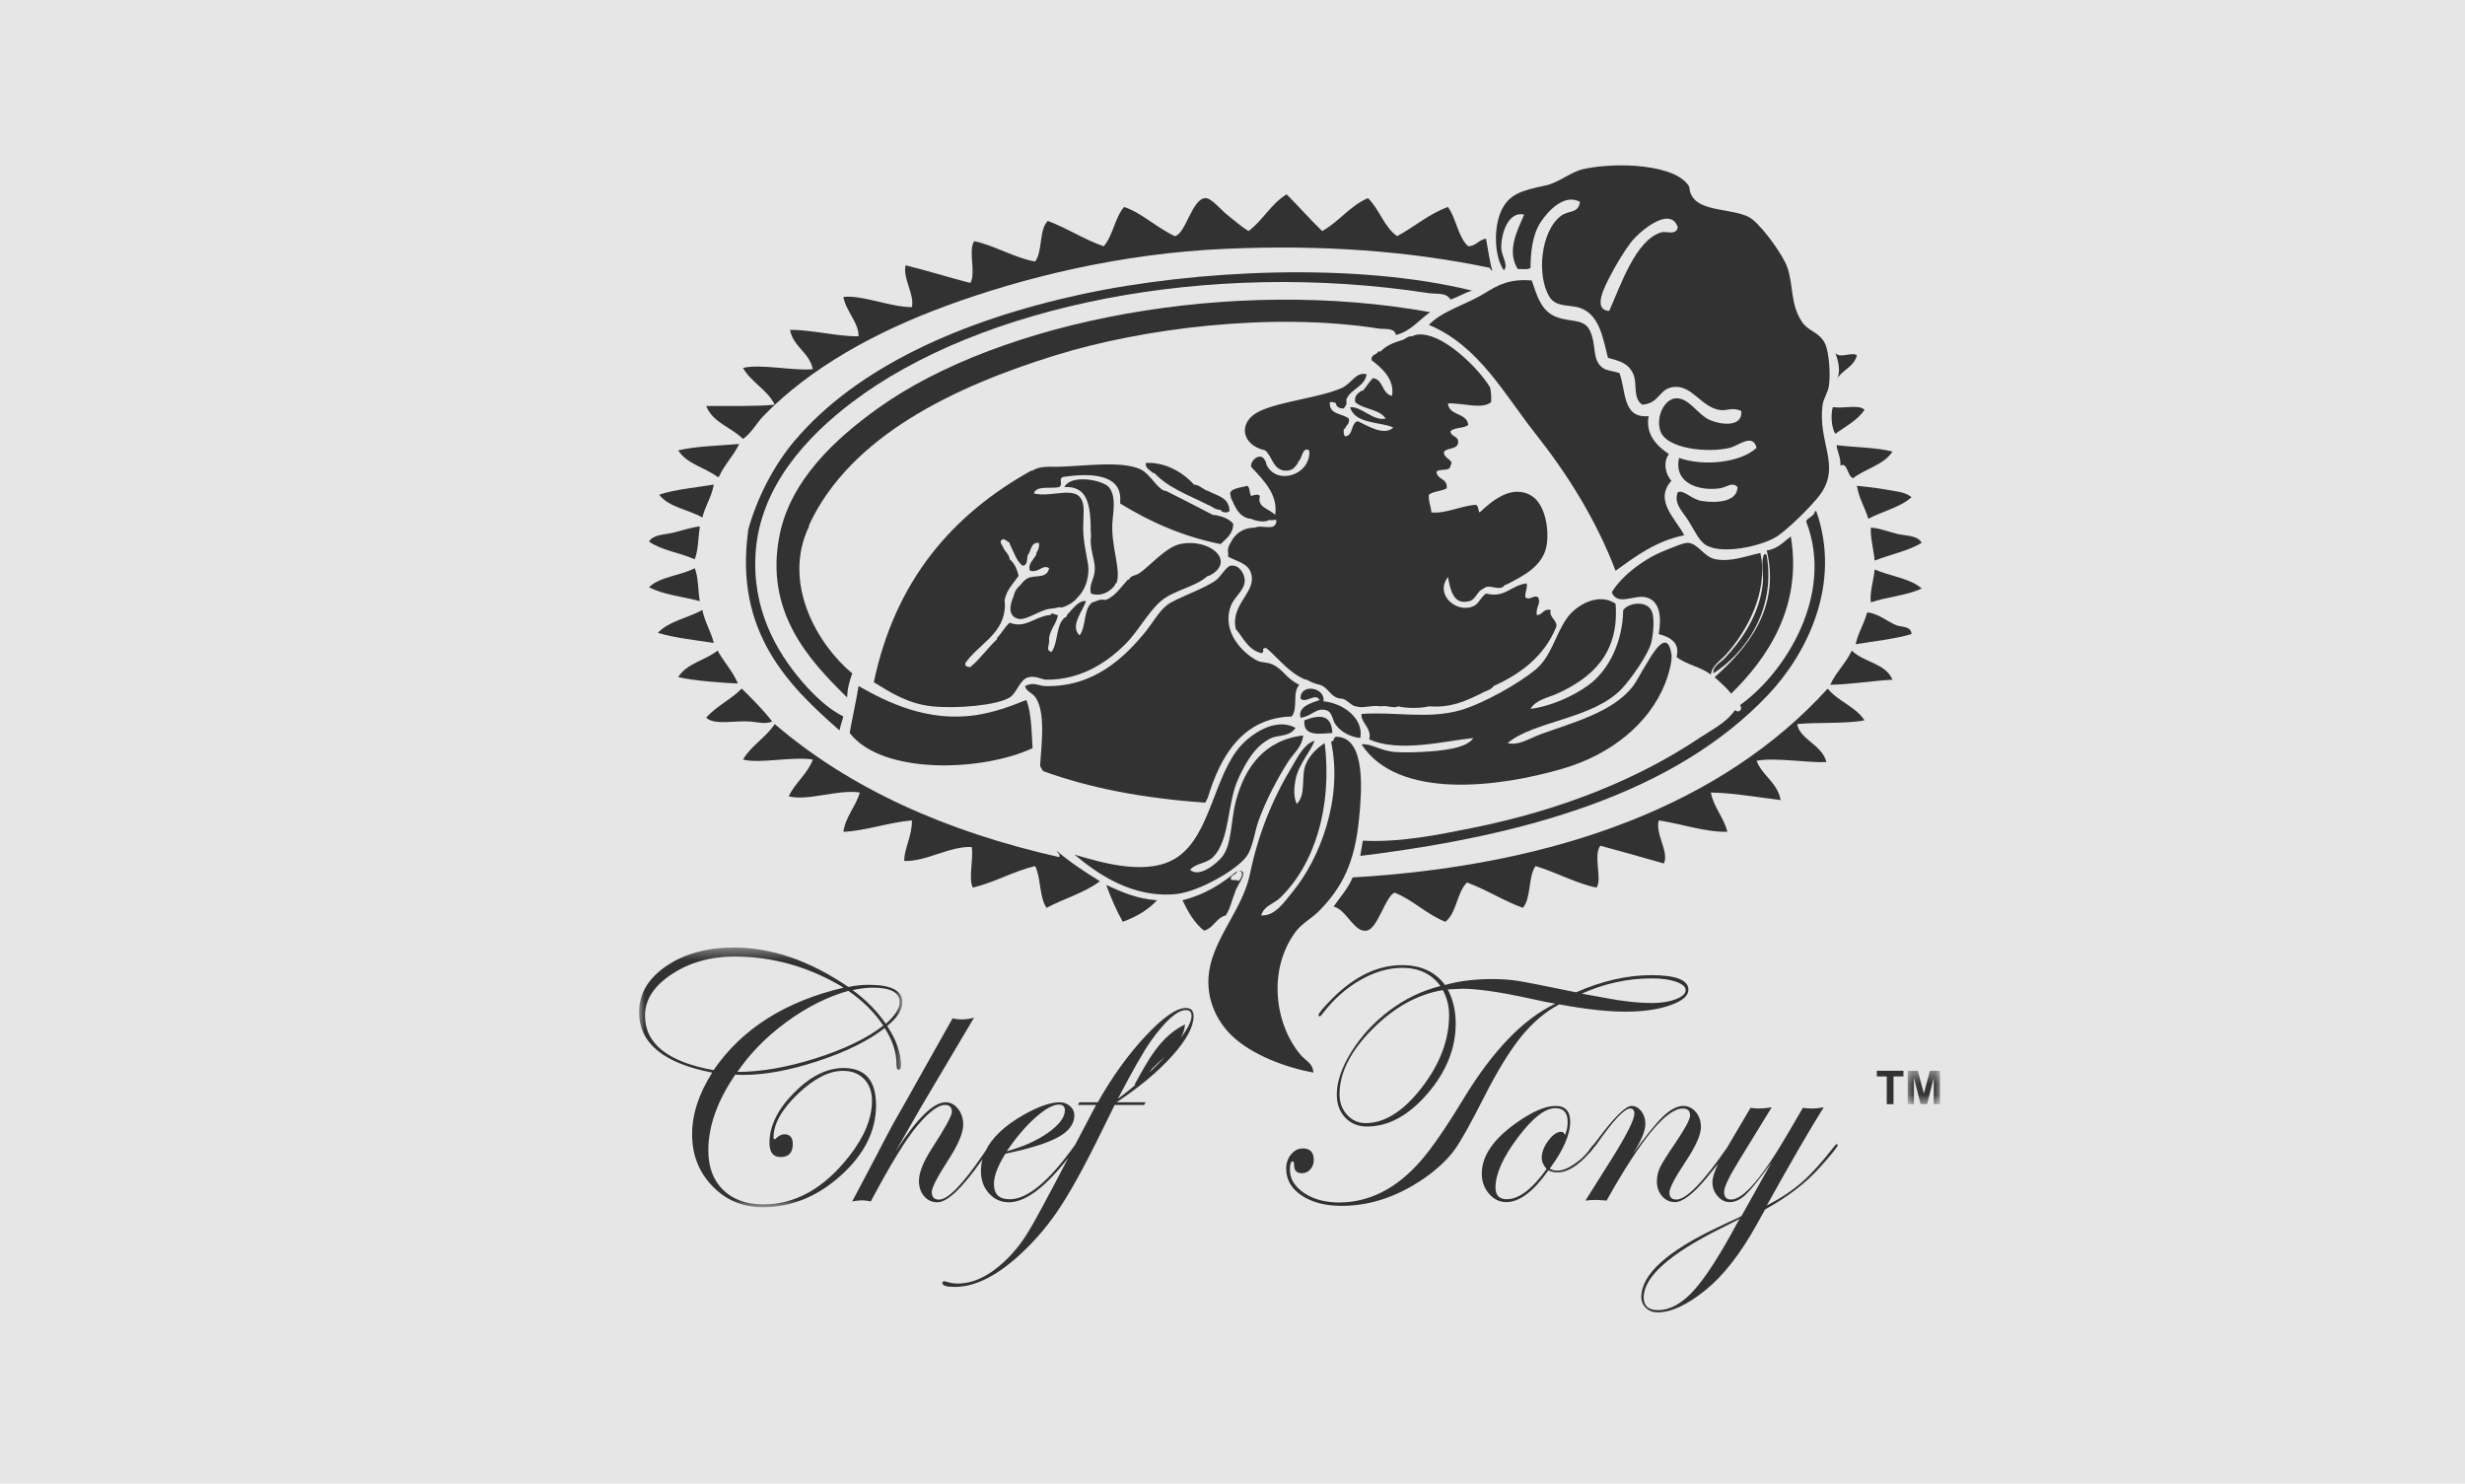 <?xml version="1.0" encoding="UTF-8" standalone="no"?>
<svg width="216px" height="130px" viewBox="0 0 216 130" version="1.1" xmlns="http://www.w3.org/2000/svg" xmlns:xlink="http://www.w3.org/1999/xlink">
    <!-- Generator: Sketch 3.7.2 (28276) - http://www.bohemiancoding.com/sketch -->
    <title>Group 5</title>
    <desc>Created with Sketch.</desc>
    <defs>
        <polygon id="path-1" points="0 0.392 0 23.147 23.074 23.147 23.074 0.392 1.99782943e-20 0.392"></polygon>
        <polygon id="path-3" points="2.945 3.329 2.945 0.403 0.113 0.403 0.113 3.329 2.945 3.329"></polygon>
    </defs>
    <g id="Page-1" stroke="none" stroke-width="1" fill="none" fill-rule="evenodd">
        <g id="Desktop-HD" transform="translate(-743, -1120)">
            <g id="Group-5" transform="translate(743, 1120)">
                <rect id="Rectangle-34" fill="#E6E6E6" x="0" y="0" width="216" height="130"></rect>
                <g id="Page-1" transform="translate(56, 14)">
                    <g id="Group-3" transform="translate(74.69, 0.483)" fill="#323232">
                        <path d="M10.433,9.65 C10.922,8.705 11.689,7.438 12.214,6.763 C12.958,5.805 15.671,3.487 16.332,5.43 C16.161,6.187 15.337,5.741 14.885,5.874 C12.649,6.532 11.33,10.498 10.322,12.759 C8.79,12.676 9.981,10.524 10.433,9.65 M0.862,7.207 C0.854,5.831 1.547,4.002 2.865,4.32 C2.31,5.637 1.292,7.495 2.309,9.094 C2.686,9.065 3.211,9.181 3.422,8.984 C3.435,7.664 3.571,6.12 4.312,4.986 C4.997,3.936 6.439,2.455 7.762,3.209 C7.604,4.263 6.767,3.916 6.092,4.43 C4.282,5.811 3.959,9.726 5.091,11.538 C5.697,12.508 6.958,12.164 7.873,12.537 C9.508,13.203 9.773,15.193 10.211,16.868 C11.28,17.162 12.014,17.349 12.437,18.312 C12.802,19.146 12.361,20.393 13.215,20.977 C14.762,20.868 14.655,19.545 15.998,19.422 C17.569,19.279 18.333,21.096 19.893,21.421 C20.665,21.582 21.017,21.143 21.897,21.532 C22.008,23.058 19.951,22.69 19.114,22.31 C18.03,21.817 17.288,20.312 16.11,20.422 C15.211,20.506 14.423,21.9 14.774,23.198 C15.228,24.878 19.03,25.224 20.895,24.753 C21.659,24.56 22.911,23.452 23.232,24.753 C21.86,26.056 18.602,26.409 16.443,25.641 C15.952,27.827 18.128,28.565 20.005,28.307 C20.572,28.229 21.106,27.697 21.563,28.195 C21.549,29.517 19.686,29.611 18.447,29.417 C17.49,29.267 16.892,28.415 16.332,28.639 C15.939,29.618 16.746,30.343 17.223,31.083 C17.729,31.869 18.128,32.794 18.669,33.193 C20.02,34.19 23.641,33.397 25.013,32.526 C25.908,31.958 28.09,29.829 28.797,28.862 C30.668,26.303 28.563,24.287 29.02,20.977 C29.097,20.422 29.483,19.932 29.576,19.312 C29.726,18.313 29.577,16.352 29.242,15.647 C28.747,14.605 27.808,14.577 27.239,13.759 C26.164,12.214 26.486,10.467 25.903,8.873 C25.562,7.938 23.963,5.64 22.898,4.764 C21.445,3.567 17.478,4.385 17.334,1.876 C16.193,-0.093 11.03,-0.307 8.096,0.322 C6.93,0.571 5.91,1.527 4.757,1.766 C2.607,2.21 1.529,2.542 0.862,3.986 C0.186,5.448 0.228,7.946 1.084,9.206 C1.532,8.714 0.866,7.999 0.862,7.207" id="Fill-1"></path>
                    </g>
                    <path d="M38.712,11.799 C28.224,14.073 19.094,18.196 13.67,24.57 C11.766,26.806 10.308,29.707 9.552,32.455 L9.552,32.565 C8.352,41.388 13.101,46.099 17.565,50 C17.647,49.564 17.798,49.196 17.899,48.779 C16.596,48.133 15.358,46.962 14.337,45.781 C12.016,43.093 9.855,39.335 10.22,34.342 C10.639,28.593 14.739,24.222 18.678,21.238 C29.887,12.75 49.878,8.703 69.207,11.688 C69.81,11.781 70.727,11.594 71.099,12.243 C71.777,12.031 72.302,11.667 72.991,11.466 C62.799,8.958 48.722,9.629 38.712,11.799" id="Fill-4" fill="#323232"></path>
                    <path d="M85.902,18.684 C85.208,18.479 84.791,18.481 84.455,18.24 C83.472,17.535 83.925,16.329 83.342,15.019 C82.846,13.905 81.75,14.257 80.448,13.798 C79.004,13.288 78.675,11.844 78.222,10.577 C76.294,10.412 75.274,10.963 74.104,11.688 C72.466,12.704 70.417,13.208 69.207,14.464 C73.602,16.306 75.814,20.553 78.557,24.015 C81.366,27.561 83.863,31.552 85.568,36.008 C87.341,34.742 89.058,33.419 91.578,32.899 C90.88,31.483 88.888,29.87 90.465,28.124 C89.945,27.599 89.707,26.466 90.242,25.792 C89.23,25.106 88.168,24.105 88.462,22.46 C86.125,22.682 86.501,20.196 85.902,18.684" id="Fill-6" fill="#323232"></path>
                    <path d="M107.382,21.905 C106.902,21.422 105.552,21.806 104.711,21.683 L104.6,21.683 C104.401,22.361 104.495,23.511 104.823,24.015 C105.715,23.351 106.766,22.845 107.382,21.905" id="Fill-8" fill="#323232"></path>
                    <path d="M6.881,27.79 L6.992,27.79 C7.473,26.716 8.269,25.955 8.773,24.903 C6.958,25.055 5.029,25.092 3.43,25.459 C4.167,26.648 5.779,26.965 6.881,27.79" id="Fill-10" fill="#323232"></path>
                    <path d="M104.934,25.014 C105.004,25.647 105.31,26.045 105.268,26.791 C105.915,26.476 105.857,27.732 106.381,27.902 C107.462,27.055 109.078,26.743 109.831,25.569 C108.429,25.191 106.615,25.225 105.045,25.014 L104.934,25.014 Z" id="Fill-12" fill="#323232"></path>
                    <path d="M5.545,31.344 C5.801,30.304 6.357,29.563 6.547,28.457 C4.931,28.732 3.183,28.876 1.761,29.345 C2.589,30.444 4.319,30.642 5.545,31.344" id="Fill-14" fill="#323232"></path>
                    <path d="M106.714,28.568 C106.894,29.684 107.418,30.457 107.716,31.455 C108.948,30.796 110.508,30.465 111.5,29.567 C110.985,29.105 110.069,29.046 109.274,28.901 C108.463,28.753 107.534,28.651 106.714,28.568" id="Fill-16" fill="#323232"></path>
                    <path d="M98.924,46.891 C102.3,43.327 105.412,37.209 103.153,30.789 L103.042,30.789 C102.964,31.267 102.441,31.3 102.263,31.677 C104.763,38.084 100.443,44.949 96.475,47.78 C96.748,48.159 96.384,48.522 96.03,48.224 C95.268,49.332 94.016,49.93 92.913,50.667 C87.429,54.332 80.695,57.006 72.992,58.551 C69.943,59.163 66.71,59.827 63.42,59.662 C63.36,60.121 63.257,60.536 63.197,60.995 C77.718,59.219 90.749,55.519 98.924,46.891" id="Fill-18" fill="#323232"></path>
                    <path d="M5.323,32.122 C4.56,32.212 3.763,32.483 2.985,32.677 C2.243,32.862 1.252,32.814 0.871,33.454 C1.955,34.223 3.6,34.432 4.877,35.009 C5.192,34.213 5.18,33.09 5.323,32.122" id="Fill-20" fill="#323232"></path>
                    <path d="M107.939,32.232 C107.872,33.02 108.177,34.151 108.273,35.12 C109.624,34.58 111.216,34.281 112.391,33.565 C112.035,32.887 110.983,32.958 110.276,32.788 C109.482,32.596 108.705,32.275 107.939,32.232" id="Fill-22" fill="#323232"></path>
                    <path d="M95.139,43.671 C94.745,44.087 94.064,44.377 94.138,45.003 C96.846,43.273 99.623,39.557 98.813,34.675 C98.788,34.589 98.719,34.546 98.589,34.565 C98.278,35.106 98.54,36.304 98.478,37.008 C98.231,39.843 96.573,42.158 95.139,43.671" id="Fill-24" fill="#323232"></path>
                    <path d="M53.069,36.786 C53.039,36.326 52.63,35.459 51.845,35.564 C51.477,35.613 50.952,36.522 50.621,36.786 C49.639,37.566 47.076,38.394 46.28,39.007 C45.542,39.575 44.987,40.606 44.388,41.339 C42.523,43.618 39.845,46.223 35.595,46.114 C34.96,46.098 34.621,45.716 33.815,46.114 C33.993,46.699 34.479,46.652 34.816,47.224 C35.655,48.648 35.211,51.631 35.15,52.999 C35.133,53.276 35.325,53.343 35.373,53.554 C39.524,55.076 44.311,55.963 49.619,56.331 C49.677,56.166 49.783,56.051 49.841,55.886 C50.946,52.231 52.901,48.896 57.187,48.779 C57.783,48.02 57.197,46.735 57.855,46.003 C56.656,45.425 56.506,44.7 55.518,44.226 C55.058,44.006 54.545,44.077 54.182,43.893 C52.855,43.22 51.039,41.329 51.845,39.117 C52.165,38.239 53.13,37.702 53.069,36.786" id="Fill-26" fill="#323232"></path>
                    <path d="M4.877,35.786 C3.645,36.445 1.829,36.52 0.871,37.452 C2.1,38.113 3.835,38.269 5.323,38.673 C5.149,37.736 5.21,36.564 4.877,35.786" id="Fill-28" fill="#323232"></path>
                    <path d="M108.273,35.897 C108.181,36.84 107.812,37.979 107.939,38.784 C109.336,38.291 111.124,38.186 112.391,37.563 C111.371,36.656 109.603,36.495 108.273,35.897" id="Fill-30" fill="#323232"></path>
                    <path d="M68.539,51.888 C67.738,51.929 66.88,51.944 66.202,51.888 C64.943,51.785 64.13,51.119 63.308,51.223 C66.465,56.073 75.202,55.042 81.005,53.332 C85.16,52.108 88.509,49.411 89.908,45.892 C90.105,45.398 90.567,44.012 90.465,43.338 C90.093,40.891 88.712,43.463 88.239,44.226 C87.729,45.049 87.396,45.751 87.015,46.225 C85.241,48.424 81.831,49.312 79.001,50.334 C78.083,50.666 77.077,51.361 76.107,51.111 C78.43,49.155 83.569,49.027 86.124,46.336 C86.887,45.533 88.414,43.382 88.684,42.338 C88.85,41.699 89.053,40.086 88.684,39.451 C88.214,38.641 86.775,38.776 86.236,39.451 C86.192,42.163 85.034,44.67 83.231,46.003 C81.819,47.046 79.78,47.912 78.111,48.113 C78.595,47.301 79.673,47.133 80.448,46.78 C83.519,45.383 85.905,43.248 85.568,38.896 C84.037,37.872 82.101,39.058 81.339,40.117 C80.272,41.598 79.973,43.491 78.556,44.67 C77.069,45.909 73.952,47.656 71.99,48.223 C69.168,49.041 66.305,48.346 63.308,48.557 C63.201,49.302 64.251,49.815 63.976,50.778 C66.589,51.981 70.66,50.912 73.103,50.667 C72.523,51.586 70.309,51.801 68.539,51.888" id="Fill-32" fill="#323232"></path>
                    <path d="M5.545,39.451 C4.279,40.149 2.592,40.428 1.65,41.45 C3.125,41.903 4.885,42.072 6.547,42.338 C6.292,41.297 5.762,40.529 5.545,39.451" id="Fill-34" fill="#323232"></path>
                    <path d="M107.716,39.673 L107.605,39.673 C107.35,40.677 106.827,41.414 106.603,42.449 C108.26,42.177 110.009,41.998 111.5,41.561 C111.471,40.832 110.619,40.969 110.164,40.783 C109.38,40.463 108.614,39.778 107.716,39.673" id="Fill-36" fill="#323232"></path>
                    <path d="M6.881,43.004 C5.814,43.865 4.146,44.126 3.43,45.336 C4.972,45.673 7.213,45.823 8.662,45.892 C8.199,44.798 7.43,44.011 6.881,43.004" id="Fill-38" fill="#323232"></path>
                    <path d="M106.269,43.004 C105.752,44.117 104.887,44.882 104.377,46.003 C106.305,45.965 107.96,45.654 109.831,45.559 C109.244,44.108 107.278,44.034 106.269,43.004" id="Fill-40" fill="#323232"></path>
                    <path d="M29.474,48.668 C25.316,49.265 21.835,47.597 19.235,46.114 C19.007,47.516 18.695,48.833 18.455,50.223 C21.267,53.896 30.021,53.631 34.482,51.556 C34.397,50.469 34.404,48.394 33.926,47.335 C32.549,47.891 31.043,48.443 29.474,48.668" id="Fill-42" fill="#323232"></path>
                    <path d="M9.774,49.223 C10.281,49.266 11.045,49.48 11.667,49.223 C10.857,48.18 9.932,47.253 8.995,46.336 C8.064,47.294 6.752,47.874 5.879,48.89 C6.631,49.576 8.423,49.109 9.774,49.223" id="Fill-44" fill="#323232"></path>
                    <path d="M63.197,50.667 C63.51,49.033 61.827,47.639 59.97,47.447 C60.157,46.212 57.911,45.847 57.966,47.224 C58.457,47.666 59.265,46.665 59.635,47.335 C58.864,47.601 57.695,47.941 57.966,48.89 C58.951,48.77 59.309,47.989 60.192,48.224 C60.793,48.383 60.694,49.064 61.083,49.556 C61.677,50.311 62.536,50.589 63.197,50.667" id="Fill-46" fill="#323232"></path>
                    <path d="M58.3,49.112 C58.141,50.636 59.819,50.259 60.748,50.223 C60.671,48.541 59.596,48.634 58.3,49.112" id="Fill-48" fill="#323232"></path>
                    <path d="M47.17,64.326 C49.022,64.12 52.748,62.085 53.403,60.772 C53.846,59.886 53.972,58.769 54.293,57.885 C54.955,56.063 55.923,54.252 56.853,52.777 C57.325,52.031 58.126,51.415 58.188,50.445 C54.776,50.842 53.053,53.281 52.29,56.22 C51.833,57.976 51.964,60.014 51.066,61.106 C50.592,61.682 49.074,62.941 48.283,62.216 C48.83,61.591 49.666,61.714 50.287,61.106 C51.793,59.628 51.501,56.42 52.512,54.221 C53.172,52.786 54.004,51.313 55.406,50.667 C56.008,50.39 56.994,50.58 57.521,49.779 C55.698,48.79 53.553,50.429 52.735,51.333 C50.382,53.936 50.087,59.135 47.17,61.106 C44.737,62.75 40.934,61.722 38.155,60.884 C40.13,62.526 43.227,64.766 47.17,64.326" id="Fill-50" fill="#323232"></path>
                    <path d="M57.966,78.43 C55.683,75.718 55.078,70.972 57.521,67.657 C58.071,66.911 58.942,66.465 59.525,65.881 C61.624,63.771 62.707,61.604 63.086,57.774 C63.318,55.433 63.745,50.568 61.083,50.556 C60.943,50.601 60.855,50.699 60.86,50.889 C60.748,50.889 60.728,50.979 60.638,51 C61.712,56 59.617,61.275 57.299,64.104 C56.551,65.016 55.741,66.281 54.516,66.214 C54.744,65.355 55.615,65.212 56.186,64.659 C59.162,61.771 60.759,56.773 60.081,51.111 C59.462,51.507 58.757,52.144 58.411,52.999 C57.987,54.051 58.481,55.62 57.632,56.442 C57.326,55.824 57.399,54.956 57.521,54.332 C57.799,52.903 58.916,51.78 59.19,50.889 C58.205,51.257 57.694,52.382 57.187,53.221 C55.499,56.017 54.238,59.112 53.514,62.66 C52.898,65.484 50.701,67.838 50.064,70.545 C49.414,73.305 50.655,75.52 51.956,76.764 C53.696,78.427 56.634,79.526 59.079,79.984 C59.069,79.173 58.385,78.927 57.966,78.43" id="Fill-52" fill="#323232"></path>
                    <path id="Fill-54" fill="#323232"></path>
                    <path d="M45.389,64.882 C43.584,64.759 42.271,64.144 40.938,63.549 C41.355,64.687 41.824,65.774 42.385,66.769 C43.578,66.332 44.607,65.729 45.389,64.882" id="Fill-56" fill="#323232"></path>
                    <path d="M104.934,19.239 C105.411,18.42 106.457,18.168 106.714,17.13 C106.267,16.799 105.194,17.468 104.822,16.908 C105.055,17.534 105.355,18.608 104.934,19.239" id="Fill-58" fill="#323232"></path>
                    <path d="M94.249,45.336 C94.747,45.802 95.276,46.237 95.696,46.78 C98.847,43.692 101.948,39.203 100.927,33.01 C100.275,33.469 99.793,34.1 98.812,34.231 C100.073,39.439 96.916,42.954 94.249,45.336" id="Fill-60" fill="#323232"></path>
                    <path d="M51.4,66.214 C51.765,65.75 51.952,64.83 52.29,63.993 C52.536,63.384 53.488,62.185 52.512,62.327 C53.129,62.325 52.715,63.063 52.512,63.216 C52.435,62.997 51.891,63.243 51.845,62.994 C51.878,62.619 52.338,62.671 52.401,62.327 C51.061,63.434 49.579,64.398 47.615,64.881 C48.107,65.909 48.659,66.876 49.508,67.547 C50.356,67.32 50.545,66.435 51.4,66.214" id="Fill-62" fill="#323232"></path>
                    <path d="M29.251,63.771 C31.225,63.297 32.737,62.363 34.705,61.883 C35.224,62.92 35.067,64.632 35.707,65.548 C37.225,64.731 39.056,64.226 40.381,63.216 C39.049,62.398 37.754,61.543 36.597,60.55 C36.644,60.762 36.915,60.752 36.82,61.105 C26.863,58.861 18.451,55.076 11.889,49.445 C11.107,50.626 9.836,51.32 9.106,52.555 C10.587,52.941 13.469,52.259 15.228,52.555 C14.74,53.844 13.682,54.565 13.114,55.775 C14.795,56.216 17.433,55.139 19.346,55.442 C18.973,56.699 18.129,57.485 17.899,58.884 C19.734,58.824 21.826,58.068 23.909,57.885 C23.933,59.264 23.202,60.407 23.241,61.439 C25.173,61.508 27.195,60.134 29.14,60.218 C29.343,61.045 28.827,63.074 29.251,63.771" id="Fill-64" fill="#323232"></path>
                    <path d="M9.107,24.459 C9.838,23.961 10.294,23.073 10.887,22.46 C15.054,18.155 20.864,15.021 26.914,12.799 C33.615,10.337 42.146,8.207 51.4,7.801 C59.825,7.432 67.445,7.983 74.549,9.467 C74.568,9.609 74.68,9.659 74.771,9.73 C74.551,9.042 74.382,7.763 74.216,6.913 C73.562,7.001 73.376,7.556 72.658,7.579 C71.74,6.755 71.618,5.136 70.877,4.137 C69.166,4.762 67.949,5.88 66.425,6.691 C65.268,5.883 64.874,4.314 63.865,3.359 C62.263,4.056 61.339,5.429 59.858,6.247 C58.783,5.21 57.8,4.08 56.742,3.026 C55.382,3.854 54.658,5.315 53.403,6.247 C52.754,5.85 52.243,5.38 51.511,4.803 C51.003,4.403 50.151,3.336 49.619,3.359 C48.447,3.412 47.905,6.497 46.948,6.691 C45.395,5.978 43.946,4.582 42.496,4.137 C41.687,5.07 41.529,6.651 40.715,7.579 C38.954,6.968 37.545,6.005 35.818,5.358 C35.027,6.123 35.381,8.031 34.705,8.912 C33.086,8.67 30.935,7.424 29.363,7.135 C28.817,8.012 29.546,9.872 29.029,10.8 C27.117,10.301 25.287,9.721 23.353,9.245 C23.09,10.414 24.149,11.764 23.909,12.91 C22.148,12.942 19.474,11.811 17.899,12.021 C18.146,13.299 19.259,14.283 19.235,15.464 C17.508,15.513 14.95,14.861 13.224,14.908 C13.526,16.422 14.911,16.853 15.228,18.351 C13.546,18.513 10.641,17.86 9.107,18.24 C9.831,19.516 11.223,20.126 11.889,21.461 C10.307,21.621 7.935,21.558 5.879,21.572 C6.453,23.036 8.087,23.44 9.107,24.459" id="Fill-66" fill="#323232"></path>
                    <path id="Fill-68" fill="#323232"></path>
                    <path d="M64.867,14.797 C65.277,14.862 66.237,14.691 66.314,15.353 C67.649,15.019 68.331,14.034 69.319,13.354 C52.046,10.221 31.737,14.027 20.904,21.794 C17.167,24.473 13.317,28.059 12.334,32.788 C10.916,39.609 14.94,43.894 18.233,47.113 C18.254,46.282 18.458,45.635 18.678,45.003 C15.719,42.567 12.471,37.156 14.894,32.122 L14.894,32.011 C18.53,24.164 27.716,19.847 36.486,17.13 C44.075,14.778 55.407,13.311 64.867,14.797" id="Fill-70" fill="#323232"></path>
                    <path d="M73.6,33.303 L73.6,33.303 C73.575,33.462 73.555,33.623 73.548,33.787 C73.555,33.623 73.575,33.462 73.6,33.303 M64.978,47.89 C65.639,47.786 66.088,48.105 66.536,47.89 C67.169,48.075 68.575,48.075 69.207,47.89 C71.25,48.041 72.477,47.377 73.77,46.78 C74.121,46.538 74.655,46.478 74.883,46.114 C77.308,45.016 79.298,43.486 80.337,41.005 C80.614,40.412 79.65,40.089 79.892,39.451 C79.183,39.299 79.218,39.888 78.667,39.895 C78.542,39.188 79.068,38.883 78.779,38.34 C78.409,38.079 78.053,38.657 77.666,38.34 C77.603,37.834 77.863,37.649 77.777,37.119 C76.389,37.276 75.884,38.438 74.216,38.007 C73.685,38.391 73.627,38.876 73.103,39.118 C71.697,39.764 69.678,38.165 70.877,36.563 C70.971,37.063 71.071,37.497 71.21,37.845 C71.21,37.862 71.21,37.88 71.211,37.896 C71.224,37.912 71.236,37.925 71.249,37.941 C71.528,38.576 71.959,38.879 72.769,38.673 C73.156,38.575 73.376,38.108 73.666,37.773 C73.613,37.809 73.562,37.844 73.511,37.88 C73.562,37.844 73.613,37.809 73.666,37.773 L73.666,37.773 C73.852,37.646 74.049,37.523 74.258,37.419 L74.258,37.419 C74.9,37.328 75.509,37.812 75.885,37.23 L75.996,37.23 C77.4,36.492 79.332,35.622 79.558,33.565 C79.726,32.035 79.292,30.123 78.222,29.457 C76.494,28.378 74.724,29.898 73.659,30.9 C73.468,30.72 73.616,30.203 73.214,30.234 C71.922,30.371 70.622,31.025 69.43,30.9 C69.393,30.345 69.156,29.989 69.207,29.345 C69.602,29.036 70.324,29.053 70.765,28.79 C70.884,27.895 69.935,28.064 69.875,27.346 C70.124,27.003 71.091,27.375 71.099,26.791 C71.484,26.255 70.423,26.211 70.543,25.569 C70.852,25.212 71.703,25.394 71.768,24.792 C71.839,24.165 71.138,24.309 71.099,23.793 C71.439,23.428 72.269,23.553 72.657,23.238 C72.546,22.126 70.977,22.47 70.877,21.35 C72.121,21.282 73.856,21.904 74.661,21.238 C74.697,20.937 74.648,20.066 74.55,19.906 C73.612,18.378 71.065,15.826 69.084,15.38 C68.982,15.355 68.883,15.339 68.784,15.325 C68.78,15.324 68.776,15.323 68.773,15.323 L68.774,15.323 C68.592,15.298 68.419,15.296 68.255,15.315 C68.199,15.32 68.143,15.327 68.09,15.339 C68.058,15.346 68.028,15.356 67.997,15.365 C67.913,15.39 67.833,15.42 67.76,15.464 C67.326,15.438 67.183,15.702 66.87,15.797 C66.12,16.011 65.447,16.302 64.978,16.796 L64.867,16.796 L64.756,16.796 C64.648,17.134 64.09,17.021 64.199,17.574 C65.09,18.24 66.228,19.25 65.98,20.683 C65.073,20.514 65.249,19.265 64.31,19.129 C63.974,19.459 63.739,19.891 63.419,20.239 L63.308,20.239 C63.013,20.462 62.652,20.62 62.752,21.238 C63.478,21.883 64.898,21.836 65.423,22.682 C64.294,22.907 63.305,21.588 62.307,21.683 C62.712,23.173 65.016,22.953 66.091,23.459 C65.275,24.257 63.73,23.242 62.975,22.904 C62.339,23.084 62.614,24.173 61.861,24.237 C61.768,24.108 61.715,23.939 61.75,23.681 L61.75,23.571 L61.861,23.571 C61.935,23.237 62.289,23.183 62.195,22.682 C61.638,22.202 60.44,22.361 60.526,21.238 C60.784,21.203 60.953,21.256 61.082,21.35 L61.082,21.46 C61.183,21.693 61.411,21.799 61.75,21.794 C61.849,21.596 62.061,21.511 61.973,21.127 L61.973,21.016 C62.35,20.06 63.554,19.928 63.754,18.795 C62.773,18.557 62.473,19.611 61.528,20.017 C59.566,20.857 56.267,21.157 54.405,22.016 C52.459,22.913 52.707,24.98 54.85,25.458 C55.488,25.969 55.519,27.086 56.52,27.235 L56.631,27.235 C57.271,27.282 57.484,26.902 57.744,26.569 L57.744,26.458 C58.15,26.214 58.064,25.169 58.689,25.435 C58.695,25.456 58.702,25.478 58.707,25.499 C58.72,25.541 58.735,25.583 58.741,25.624 L58.741,25.624 C58.751,25.688 58.747,25.749 58.749,25.813 C58.747,25.749 58.751,25.688 58.741,25.624 C58.72,27.71 55.801,28.534 54.961,26.68 C54.966,26.527 54.909,26.436 54.85,26.347 C54.502,25.6 53.575,26.248 53.626,26.902 C54.671,28.027 56.019,29.309 55.74,31.122 C55.249,30.577 54.106,30.467 54.405,29.457 C54.194,29.236 53.879,29.402 53.626,29.457 C53.464,29.21 53.551,28.717 53.292,28.568 C52.748,28.731 51.532,28.808 51.845,29.457 L51.845,29.567 C52.216,30.382 52.52,31.263 53.514,31.455 L53.626,31.455 C53.945,31.621 54.8,31.833 55.183,31.566 L55.295,31.566 C55.457,31.627 55.87,31.436 55.851,31.677 C55.741,32.608 54.544,31.932 53.959,32.233 L53.848,32.233 C52.888,32.267 52.193,32.807 51.852,33.527 C51.754,33.669 51.68,33.817 51.639,33.966 C51.634,33.981 51.631,33.996 51.628,34.011 C51.614,34.068 51.606,34.125 51.602,34.182 C51.601,34.201 51.599,34.22 51.599,34.239 C51.599,34.31 51.605,34.382 51.622,34.454 C51.622,34.456 51.624,34.457 51.624,34.459 C51.62,34.568 51.613,34.677 51.622,34.786 C52.508,35.246 53.347,35.359 53.626,36.23 C54.154,37.881 51.79,38.924 52.29,41.117 C52.959,41.893 53.359,42.937 54.516,43.227 C54.937,43.157 54.395,42.763 54.961,42.782 C56.087,43.732 56.935,44.959 58.411,45.559 L58.522,45.559 C58.836,45.764 59.217,45.902 59.635,46.003 C60.478,46.236 60.573,47.215 61.639,47.224 C62.095,47.362 62.307,47.742 62.752,47.89 L62.863,47.89 C63.345,48.109 64.21,47.756 64.978,47.89" id="Fill-72" fill="#323232"></path>
                    <path d="M49.841,29.012 C49.383,28.878 49.159,28.508 48.617,28.457 C47.689,27.417 46.104,26.454 44.388,26.569 C44.382,27.093 44.794,27.2 45.056,27.457 L45.167,27.457 C46.358,28.75 48.194,29.398 49.841,30.234 C50.232,30.362 50.442,30.671 50.954,30.678 C51.045,30.912 51.541,30.982 51.734,30.789 C51.729,29.572 50.632,29.445 49.841,29.012" id="Fill-74" fill="#323232"></path>
                    <path d="M36.82,39.209 C35.583,39.082 34.663,39.636 33.63,39.978 C34.662,39.634 35.583,39.082 36.82,39.209 M28.714,43.781 C28.956,43.468 29.395,43.083 29.81,42.688 C29.396,43.082 28.956,43.468 28.714,43.781 M50.398,31.122 L50.286,31.122 C48.926,30.406 47.548,29.709 46.169,29.012 L46.058,29.012 C45.348,28.764 44.763,27.503 43.943,27.124 C42.222,26.329 38.89,26.868 36.597,26.902 L36.486,26.902 C35.68,26.875 34.935,26.91 34.482,27.235 L34.371,27.235 C27.44,31.092 22.439,36.873 20.57,45.781 C22.011,46.663 23.552,47.672 25.69,47.891 C27.824,48.109 31.328,47.815 32.479,47.113 C33.116,46.725 33.349,45.508 34.149,45.336 C34.797,45.197 35.287,45.555 35.707,45.558 C38.818,45.582 41.127,43.92 42.607,42.449 C43.722,41.341 44.589,39.648 45.724,38.673 C46.878,37.68 48.716,37.472 49.841,36.452 L49.953,36.452 C52.395,35.209 50.006,33.108 47.393,33.676 C46.132,33.95 44.599,35.75 43.831,36.23 C43.424,36.485 43.07,36.409 42.941,36.786 L42.83,36.786 C42.246,37.425 41.774,38.176 40.937,38.562 L40.826,38.562 C40.284,38.466 40.088,38.714 39.713,38.785 C38.926,39.332 39.192,40.93 38.6,41.672 C37.702,40.847 38.936,39.47 39.157,38.673 C38.505,38.564 37.939,39.441 37.488,39.895 L37.488,40.006 C36.487,40.488 36.773,42.254 36.152,43.115 C35.563,43.015 36.006,42.499 35.929,42.005 L35.929,41.894 C36.051,41.09 36.562,40.674 36.708,39.895 C36.513,39.926 36.153,39.582 36.04,39.895 L35.929,39.895 C34.66,40.052 33.803,41.109 32.479,40.561 C32.038,40.935 31.778,41.49 31.366,41.894 L31.366,42.005 C30.549,42.781 29.9,43.725 29.029,44.448 L28.917,44.448 C28.852,44.438 28.799,44.424 28.752,44.408 C28.707,44.392 28.67,44.374 28.638,44.355 L28.638,44.354 C28.596,44.299 28.575,44.222 28.584,44.115 C29.619,42.576 31.737,41.669 32.017,39.535 L32.017,39.535 L32.017,39.535 C32.04,39.409 32.053,39.277 32.057,39.141 C32.057,39.125 32.057,39.109 32.057,39.092 C32.059,38.958 32.053,38.819 32.034,38.673 L32.034,38.562 C32.225,37.643 32.808,37.114 33.258,36.452 C33.115,35.855 32.885,35.344 32.479,35.009 C32.418,34.551 32.092,34.359 31.923,34.009 C31.859,33.777 31.646,33.692 31.7,33.343 C31.812,33.343 31.832,33.253 31.923,33.232 C32.154,33.297 32.282,33.465 32.479,33.565 L32.479,33.676 C32.833,34.322 33.035,35.121 33.592,35.564 C34.009,35.573 33.972,35.128 34.037,34.787 L34.037,34.675 C34.38,34.314 34.273,33.504 35.039,33.565 C35.104,34 34.943,34.21 34.816,34.453 L34.816,34.565 C34.607,35.024 34.01,35.429 34.26,36.008 C35.039,36.228 35.364,35.411 35.929,35.786 C35.752,36.751 34.693,36.341 34.037,36.674 C33.85,36.769 33.617,36.998 33.39,37.292 C33.39,37.292 33.39,37.292 33.39,37.292 C33.39,37.292 33.39,37.292 33.39,37.292 C33.304,37.36 33.227,37.439 33.155,37.524 C33.138,37.546 33.121,37.567 33.104,37.59 C33.036,37.681 32.973,37.78 32.924,37.896 C32.88,38.001 32.845,38.124 32.815,38.253 C32.429,39.11 32.351,40.026 33.258,40.228 C33.931,40.378 35.168,39.416 36.04,39.34 C36.317,39.316 36.575,39.27 36.82,39.209 C36.894,39.217 36.965,39.216 37.042,39.229 C37.205,39.181 37.354,39.125 37.492,39.062 C37.59,39.018 37.676,38.966 37.763,38.915 C37.796,38.895 37.833,38.879 37.864,38.858 C37.972,38.788 38.068,38.711 38.159,38.63 C38.163,38.627 38.168,38.623 38.172,38.62 C38.266,38.534 38.35,38.442 38.427,38.346 C39.022,37.757 39.356,36.93 39.379,35.897 C39.392,35.33 39.013,34.055 38.934,32.788 C38.875,31.835 39.006,30.904 38.934,30.345 C38.666,28.263 36.267,29.676 34.594,29.234 C34.797,28.511 36.066,28.852 36.82,28.679 C37.188,28.41 36.706,27.98 37.154,27.79 C39.339,27.464 42.044,27.473 42.162,29.567 L42.162,29.678 L42.162,30.123 C44.715,31.684 47.532,32.982 50.954,33.676 C51.435,33.194 52.039,32.833 52.067,31.899 C51.693,31.459 51.113,31.223 50.398,31.122" id="Fill-76" fill="#323232"></path>
                    <path d="M39.602,38.007 C40.476,38.339 41.374,37.792 41.717,37.23 L41.717,37.119 L41.828,37.119 C42.287,35.931 41.27,33.726 41.494,31.566 C41.606,30.491 41.75,29.373 41.16,28.679 C40.728,28.171 38.718,27.702 37.723,28.235 C38.514,28.294 39.319,28.178 39.986,28.244 C39.319,28.178 38.514,28.294 37.723,28.235 C37.718,28.235 37.714,28.235 37.71,28.235 C37.711,28.237 37.713,28.238 37.714,28.24 C37.52,28.346 37.36,28.487 37.265,28.679 C37.766,28.649 38.157,28.73 38.463,28.897 C38.463,28.897 38.464,28.897 38.465,28.898 C39.38,29.398 39.524,30.666 39.576,32.028 C39.57,32.147 39.569,32.269 39.571,32.395 C39.571,32.416 39.57,32.436 39.571,32.458 C39.575,32.6 39.583,32.747 39.602,32.899 L39.602,33.01 C39.456,34.066 39.961,35.01 39.936,35.897 C39.912,36.762 39.385,37.198 39.602,38.007" id="Fill-78" fill="#323232"></path>
                    <path d="M94.361,35.009 C93.29,34.821 92.835,33.628 91.912,33.565 C91.533,33.539 90.387,34.047 89.908,34.232 C88.233,34.876 86.171,36.344 85.234,37.896 C85.731,39.134 87.224,38.077 88.239,38.34 C89.455,38.655 89.604,40.019 89.352,41.561 C90.331,41.811 91.246,42.315 90.91,43.56 C91.746,44.244 93.074,44.436 93.916,45.114 C93.979,44.362 94.741,43.904 95.251,43.338 C97.018,41.378 98.996,37.896 98.256,34.454 C96.979,34.717 95.73,35.248 94.361,35.009" id="Fill-80" fill="#323232"></path>
                    <path d="M104.155,46.336 C94.974,56.461 80.444,61.841 62.529,62.882 C62.119,63.88 61.43,64.599 60.86,65.437 C62,65.7 62.637,67.729 63.753,67.546 C64.733,67.387 65.404,64.519 66.203,64.215 C67.869,64.884 68.98,66.107 70.654,66.769 C71.652,65.988 71.649,64.209 72.546,63.327 C74.283,63.963 75.706,64.912 77.443,65.548 C78.189,64.7 77.892,62.812 78.556,61.883 C80.348,62.431 82.24,63.46 83.899,63.771 C84.413,63.065 83.591,60.941 84.232,60.106 C86.105,60.606 87.952,61.133 89.797,61.661 C90.287,60.663 89.023,59.08 89.352,57.885 C91.324,58.179 93.422,58.929 95.362,58.884 C95.036,57.581 94.188,56.799 93.915,55.442 C95.715,55.465 98.094,55.859 100.036,56.108 C99.743,54.551 98.442,53.997 97.922,52.666 C99.411,52.34 102.446,52.852 104.043,52.777 C103.672,51.256 101.678,50.775 101.483,49.445 C103.086,49.273 105.897,49.438 107.382,49.112 C106.591,47.902 105.042,47.449 104.155,46.336" id="Fill-82" fill="#323232"></path>
                    <g id="Group-86" transform="translate(0, 68.634)">
                        <mask id="mask-2" fill="white">
                            <use xlink:href="#path-1"></use>
                        </mask>
                        <g id="Clip-85"></g>
                        <path d="M0.518,6.352 C0.518,4.969 1.3,3.761 2.864,2.729 C4.428,1.698 6.256,1.182 8.347,1.182 C11.732,1.182 14.924,2.09 17.923,3.906 C12.812,5.103 9.014,7.512 6.527,11.135 C2.521,10.412 0.518,8.817 0.518,6.352 M21.402,7.234 C19.941,8.36 17.96,9.317 15.459,10.105 C12.958,10.895 10.676,11.29 8.614,11.29 C9.739,9.648 11.179,8.185 12.936,6.9 C14.692,5.616 16.493,4.711 18.338,4.185 C19.621,5.072 20.642,6.089 21.402,7.234 M20.469,3.906 C22.048,3.906 22.837,4.329 22.837,5.175 C22.837,5.722 22.433,6.357 21.623,7.078 C20.854,5.954 19.882,4.969 18.708,4.122 C19.389,3.978 19.976,3.906 20.469,3.906 M17.923,10.949 C16.453,10.949 15.003,11.674 13.572,13.124 C12.141,14.573 11.426,16.037 11.426,17.512 C11.426,18.337 11.752,18.75 12.403,18.75 C13.113,18.75 13.469,18.369 13.469,17.605 C13.469,17.038 13.219,16.754 12.72,16.754 C12.495,16.754 12.25,16.878 11.987,17.125 C11.957,17.156 11.918,17.177 11.87,17.187 C11.811,17.187 11.782,17.135 11.782,17.032 C11.782,15.856 12.488,14.59 13.901,13.232 C15.315,11.875 16.637,11.197 17.869,11.197 C18.637,11.197 19.253,11.434 19.715,11.909 C20.178,12.383 20.41,13.022 20.41,13.828 C20.41,15.355 19.744,16.97 18.412,18.673 C16.211,21.49 13.705,22.899 10.893,22.899 C9.403,22.899 8.227,22.476 7.364,21.629 C6.5,20.783 6.068,19.633 6.068,18.177 C6.068,16.041 6.858,13.823 8.436,11.521 C8.634,11.542 8.865,11.552 9.132,11.552 C11.036,11.552 13.219,11.148 15.681,10.337 C18.143,9.527 20.089,8.565 21.52,7.45 C22.211,8.513 22.556,9.561 22.556,10.593 C22.556,10.933 22.615,11.104 22.734,11.104 C22.882,11.104 22.956,10.975 22.956,10.717 C22.956,9.664 22.551,8.513 21.742,7.265 C22.63,6.542 23.074,5.846 23.074,5.175 C23.074,4.165 22.092,3.658 20.129,3.658 C19.517,3.658 18.92,3.72 18.338,3.844 C14.963,1.543 11.623,0.392 8.318,0.392 C5.95,0.392 3.971,0.934 2.383,2.017 C0.794,3.101 -0,4.447 -0,6.058 C-0,8.762 2.136,10.527 6.408,11.351 C5.235,13.199 4.647,14.999 4.647,16.754 C4.647,18.56 5.242,20.076 6.431,21.304 C7.62,22.532 9.087,23.147 10.834,23.147 C13.34,23.147 15.622,22.221 17.679,20.368 C19.737,18.516 20.765,16.465 20.765,14.215 C20.765,12.038 19.818,10.949 17.923,10.949" id="Fill-84" fill="#323232" mask="url(#mask-2)"></path>
                    </g>
                    <path d="M47.475,76.94 C47.672,76.58 47.805,76.191 47.838,75.765 C45.632,76.821 44.552,79 43.386,81.095 C43.457,81.066 43.515,81.024 43.58,80.99 C43.054,81.436 42.517,81.87 41.957,82.276 C43.25,79.799 44.218,78.107 44.859,77.199 C46.152,75.403 47.173,74.505 47.924,74.505 C48.25,74.505 48.413,74.676 48.413,75.016 C48.413,75.458 48.095,76.102 47.475,76.94 M44.713,79.976 C44.792,79.869 44.87,79.762 44.944,79.651 C45.3,79.285 45.721,78.92 46.131,78.537 C45.674,79.036 45.201,79.515 44.713,79.976 M34.73,83.925 C35.583,83.166 36.271,82.787 36.794,82.787 C37.139,82.787 37.312,82.952 37.312,83.282 C37.312,83.901 36.819,84.559 35.832,85.256 C34.845,85.953 33.641,86.491 32.221,86.873 C33.04,85.666 33.876,84.683 34.73,83.925 M47.924,74.32 C47.095,74.32 45.915,75.138 44.385,76.773 C42.855,78.409 41.459,80.346 40.195,82.585 L38.582,82.585 L38.463,82.818 L40.047,82.818 L38.219,86.293 C38.216,86.299 38.212,86.302 38.207,86.308 C35.945,89.492 34.034,91.084 32.474,91.084 C31.555,91.084 31.096,90.64 31.096,89.753 C31.096,89.04 31.431,88.154 32.102,87.091 C34.273,86.636 35.822,86.149 36.75,85.628 C37.677,85.107 38.141,84.474 38.141,83.732 C38.141,83.411 38.015,83.14 37.763,82.919 C37.512,82.697 37.209,82.585 36.853,82.585 C36.034,82.585 34.973,82.957 33.671,83.701 C32.012,84.647 30.912,85.695 30.364,86.841 L30.111,87.208 C28.332,89.813 27.057,91.114 26.287,91.114 C25.862,91.114 25.65,90.892 25.65,90.449 C25.65,90.068 26.133,89.128 27.1,87.633 C27.968,86.291 28.402,85.264 28.402,84.552 C28.402,84.004 28.252,83.541 27.951,83.158 C27.65,82.777 27.287,82.585 26.863,82.585 C25.788,82.585 24.322,84.025 22.467,86.904 C23.938,84.346 24.702,83.015 24.762,82.911 C26.794,79.475 28.323,76.894 29.35,75.172 C28.994,75.275 28.619,75.326 28.225,75.326 C28.018,75.326 27.766,75.295 27.47,75.233 L25.22,79.227 C23.543,82.22 22.542,83.994 22.216,84.552 C21.603,85.697 21.15,86.564 20.854,87.152 L18.678,91.27 C19.043,91.208 19.335,91.176 19.551,91.176 C19.759,91.176 20.01,91.208 20.306,91.27 C22.033,88.019 23.39,85.811 24.376,84.645 C25.403,83.427 26.212,82.818 26.804,82.818 C27.209,82.818 27.411,83.019 27.411,83.421 C27.411,83.762 26.823,84.836 25.65,86.641 C24.899,87.808 24.525,88.752 24.525,89.474 C24.525,90.01 24.675,90.456 24.977,90.813 C25.278,91.169 25.665,91.347 26.14,91.347 C27.015,91.347 28.331,90.093 30.086,87.591 C29.999,87.922 29.956,88.26 29.956,88.607 C29.956,89.392 30.19,90.044 30.66,90.565 C31.129,91.086 31.709,91.347 32.4,91.347 C33.851,91.347 35.588,90.047 37.612,87.449 C35.788,90.945 34.625,93.098 34.125,93.901 C33.504,94.933 32.778,95.831 31.949,96.595 C30.597,97.843 29.254,98.467 27.922,98.467 C27.606,98.467 27.271,98.413 26.915,98.305 C26.875,98.283 26.817,98.274 26.737,98.274 C26.629,98.274 26.575,98.326 26.575,98.429 C26.575,98.65 26.94,98.762 27.67,98.762 C29.308,98.762 31.08,97.936 32.985,96.284 C34.367,95.077 35.586,93.702 36.642,92.16 C37.698,90.617 38.972,88.323 40.462,85.279 L41.676,82.818 L44.251,82.818 L44.385,82.585 L41.839,82.585 C43.852,81.254 45.481,79.895 46.724,78.507 C47.968,77.119 48.59,75.966 48.59,75.048 C48.59,74.562 48.368,74.32 47.924,74.32" id="Fill-87" fill="#323232"></path>
                    <path d="M70.979,74.959 C70.979,77.122 70.178,79.238 68.575,81.307 C66.973,83.376 65.335,84.41 63.663,84.41 C63.02,84.41 62.479,84.168 62.039,83.681 C61.598,83.195 61.378,82.594 61.378,81.88 C61.378,80.014 62.333,78.119 64.243,76.194 C66.151,74.269 68.214,73.122 70.431,72.755 C70.797,73.43 70.979,74.165 70.979,74.959 M88.757,71.728 C89.609,71.728 90.314,71.828 90.872,72.026 C91.431,72.225 91.711,72.467 91.711,72.755 C91.711,73.063 91.424,73.328 90.85,73.551 C90.276,73.775 89.588,73.886 88.787,73.886 C87.561,73.886 86.156,73.733 84.572,73.424 C83.504,73.226 82.846,73.107 82.599,73.067 C84.587,72.175 86.641,71.728 88.757,71.728 M77.301,76.827 C78.311,75.581 79.424,74.641 80.64,74.006 C82.945,74.432 84.874,74.645 86.428,74.645 C87.971,74.645 89.277,74.459 90.345,74.088 C91.414,73.715 91.949,73.261 91.949,72.725 C91.949,71.872 90.865,71.445 88.698,71.445 C86.592,71.445 84.395,71.946 82.109,72.948 C79.369,72.383 77.647,72.046 76.945,71.937 C76.282,71.838 75.55,71.787 74.749,71.787 C73.196,71.787 71.821,71.961 70.623,72.309 C69.763,71.148 68.508,70.567 66.856,70.567 C64.73,70.567 62.694,71.542 60.747,73.49 C59.936,74.305 59.531,74.797 59.531,74.966 C59.55,75.026 59.59,75.055 59.65,75.055 C59.699,75.055 59.793,74.96 59.932,74.772 C60.87,73.549 61.96,72.582 63.201,71.872 C64.442,71.161 65.67,70.806 66.886,70.806 C68.329,70.806 69.442,71.336 70.223,72.398 C68.6,72.805 67.109,73.522 65.749,74.549 C64.388,75.576 63.28,76.777 62.424,78.151 C61.568,79.525 61.14,80.778 61.14,81.91 C61.14,82.734 61.386,83.406 61.876,83.926 C62.365,84.447 63,84.708 63.783,84.708 C65.662,84.708 67.427,83.751 69.08,81.835 C70.733,79.92 71.558,77.871 71.558,75.687 C71.558,74.566 71.326,73.569 70.861,72.696 C71.553,72.656 71.968,72.636 72.108,72.636 C73.443,72.636 75.367,72.909 77.88,73.455 C78.949,73.693 79.75,73.857 80.285,73.946 C77.504,75.266 74.838,78.02 72.285,82.207 C70.722,84.788 69.446,86.638 68.457,87.76 C66.35,90.162 63.97,91.362 61.319,91.362 C60.112,91.362 59.095,91.084 58.269,90.529 C57.443,89.973 57.03,89.293 57.03,88.489 C57.03,88.003 57.114,87.76 57.283,87.76 C57.362,87.76 57.401,87.879 57.401,88.117 C57.401,88.573 57.633,88.801 58.099,88.801 C58.386,88.801 58.628,88.688 58.826,88.459 C59.024,88.231 59.123,87.958 59.123,87.64 C59.123,86.966 58.801,86.628 58.158,86.628 C57.763,86.628 57.421,86.802 57.134,87.149 C56.847,87.497 56.704,87.914 56.704,88.4 C56.704,89.362 57.156,90.147 58.061,90.751 C58.967,91.357 60.132,91.66 61.556,91.66 C64.228,91.66 66.805,90.737 69.289,88.891 C70.228,88.177 70.967,87.44 71.507,86.681 C72.046,85.922 72.894,84.401 74.051,82.118 C75.209,79.835 76.293,78.072 77.301,76.827" id="Fill-89" fill="#323232"></path>
                    <path d="M96.267,93.089 C94.733,95.947 93.448,97.946 92.409,99.087 C91.37,100.229 90.326,100.799 89.277,100.799 C88.446,100.799 88.031,100.427 88.031,99.683 C88.031,97.897 90.281,95.882 94.783,93.639 C95.743,93.163 96.302,92.88 96.46,92.791 L96.267,93.089 Z M79.676,85.944 C79.291,86.459 79.097,86.961 79.097,87.447 C79.097,87.785 79.24,88.112 79.527,88.429 C78.261,90.196 77.094,91.079 76.026,91.079 C75.372,91.079 75.046,90.737 75.046,90.052 C75.046,88.871 75.694,87.417 76.989,85.691 C78.286,83.964 79.384,83.1 80.285,83.1 C81.007,83.1 81.369,83.502 81.369,84.307 C81.369,84.733 81.288,85.12 81.13,85.468 C81.071,85.269 80.962,85.17 80.804,85.17 C80.437,85.17 80.062,85.428 79.676,85.944 L79.676,85.944 Z M104.941,86.249 C104.901,86.249 104.812,86.338 104.673,86.517 C103.643,87.844 102.712,88.873 101.88,89.601 C101.047,90.329 100.027,91.005 98.819,91.629 C100.916,87.848 102.578,84.981 103.806,83.026 C103.409,83.095 103.079,83.131 102.811,83.131 C102.485,83.131 102.207,83.11 101.98,83.07 L100.615,85.408 C98.399,89.209 96.757,91.108 95.688,91.108 C95.282,91.108 95.08,90.886 95.08,90.439 C95.08,90.022 95.495,89.139 96.326,87.789 L99.249,83.026 C98.795,83.095 98.438,83.131 98.181,83.131 C97.884,83.131 97.622,83.11 97.394,83.07 L95.336,86.558 C93.242,89.589 91.76,91.108 90.895,91.108 C90.49,91.108 90.287,90.906 90.287,90.499 C90.287,90.112 90.751,89.218 91.681,87.818 C92.592,86.45 93.047,85.433 93.047,84.767 C93.047,84.242 92.898,83.8 92.602,83.443 C92.305,83.086 91.938,82.906 91.504,82.906 C90.969,82.906 90.388,83.205 89.76,83.8 C89.131,84.396 88.233,85.502 87.067,87.119 C87.808,85.989 88.179,85.105 88.179,84.47 C88.179,84.043 88.06,83.676 87.822,83.369 C87.585,83.061 87.298,82.906 86.959,82.906 C86.435,82.906 85.414,83.927 83.898,85.965 L83.657,86.283 C83.611,86.313 83.556,86.364 83.482,86.457 C83.105,87.04 82.619,87.54 82.024,87.954 C81.428,88.371 80.908,88.578 80.463,88.578 C80.215,88.578 79.992,88.519 79.794,88.4 C80.992,86.792 81.591,85.418 81.591,84.276 C81.591,83.364 81.165,82.906 80.314,82.906 C79.404,82.906 78.246,83.408 76.842,84.41 C74.843,85.829 73.844,87.304 73.844,88.831 C73.844,89.516 74.054,90.103 74.475,90.595 C74.896,91.086 75.403,91.332 75.997,91.332 C77.146,91.332 78.374,90.404 79.681,88.549 C79.918,88.667 80.191,88.727 80.498,88.727 C81.23,88.727 82.031,88.292 82.904,87.421 C83.311,87.014 83.567,86.717 83.69,86.517 C83.735,86.487 83.787,86.435 83.853,86.338 C85.341,84.199 86.337,83.131 86.843,83.131 C87.09,83.131 87.215,83.279 87.215,83.577 C87.215,84.103 86.557,85.418 85.241,87.521 L82.926,91.198 C83.232,91.158 83.559,91.139 83.905,91.139 C84.004,91.139 84.296,91.158 84.781,91.198 C87.788,85.82 90.014,83.131 91.459,83.131 C91.884,83.131 92.097,83.334 92.097,83.741 C92.097,84.068 91.696,84.827 90.894,86.018 C90.123,87.15 89.645,87.907 89.463,88.288 C89.28,88.67 89.188,89.084 89.188,89.531 C89.188,90.037 89.339,90.464 89.641,90.811 C89.944,91.158 90.317,91.332 90.764,91.332 C91.437,91.332 92.363,90.627 93.542,89.215 C93.934,88.745 94.268,88.336 94.553,87.979 C94.225,88.664 94.056,89.204 94.056,89.59 C94.056,90.057 94.207,90.464 94.509,90.811 C94.81,91.158 95.164,91.332 95.569,91.332 C96.045,91.332 96.514,91.111 96.979,90.67 C97.444,90.228 98.191,89.299 99.22,87.878 L96.608,92.538 L96.386,92.672 C95.633,93.009 95.07,93.272 94.694,93.461 C90.113,95.594 87.823,97.659 87.823,99.653 C87.823,100.029 87.959,100.347 88.231,100.605 C88.503,100.863 88.842,100.993 89.247,100.993 C90.435,100.993 91.835,100.343 93.448,99.043 C95.01,97.782 96.509,95.862 97.944,93.282 L98.671,91.972 C100.612,90.902 102.187,89.703 103.396,88.374 C104.485,87.166 105.029,86.487 105.029,86.338 C105.029,86.279 105,86.249 104.941,86.249 L104.941,86.249 Z" id="Fill-91" fill="#323232"></path>
                    <polygon id="Fill-93" fill="#323232" points="108.46 80.318 109.331 80.318 109.331 82.749 109.923 82.749 109.923 80.318 110.791 80.318 110.791 79.823 108.46 79.823"></polygon>
                    <g id="Group-97" transform="translate(111.052, 79.42)">
                        <mask id="mask-4" fill="white">
                            <use xlink:href="#path-3"></use>
                        </mask>
                        <g id="Clip-96"></g>
                        <polygon id="Fill-95" fill="#323232" mask="url(#mask-4)" points="2.057 0.403 1.531 2.399 0.999 0.403 0.113 0.403 0.113 3.329 0.663 3.329 0.663 1.026 1.243 3.329 1.813 3.329 2.395 1.026 2.395 3.329 2.946 3.329 2.946 0.403"></polygon>
                    </g>
                </g>
            </g>
        </g>
    </g>
</svg>